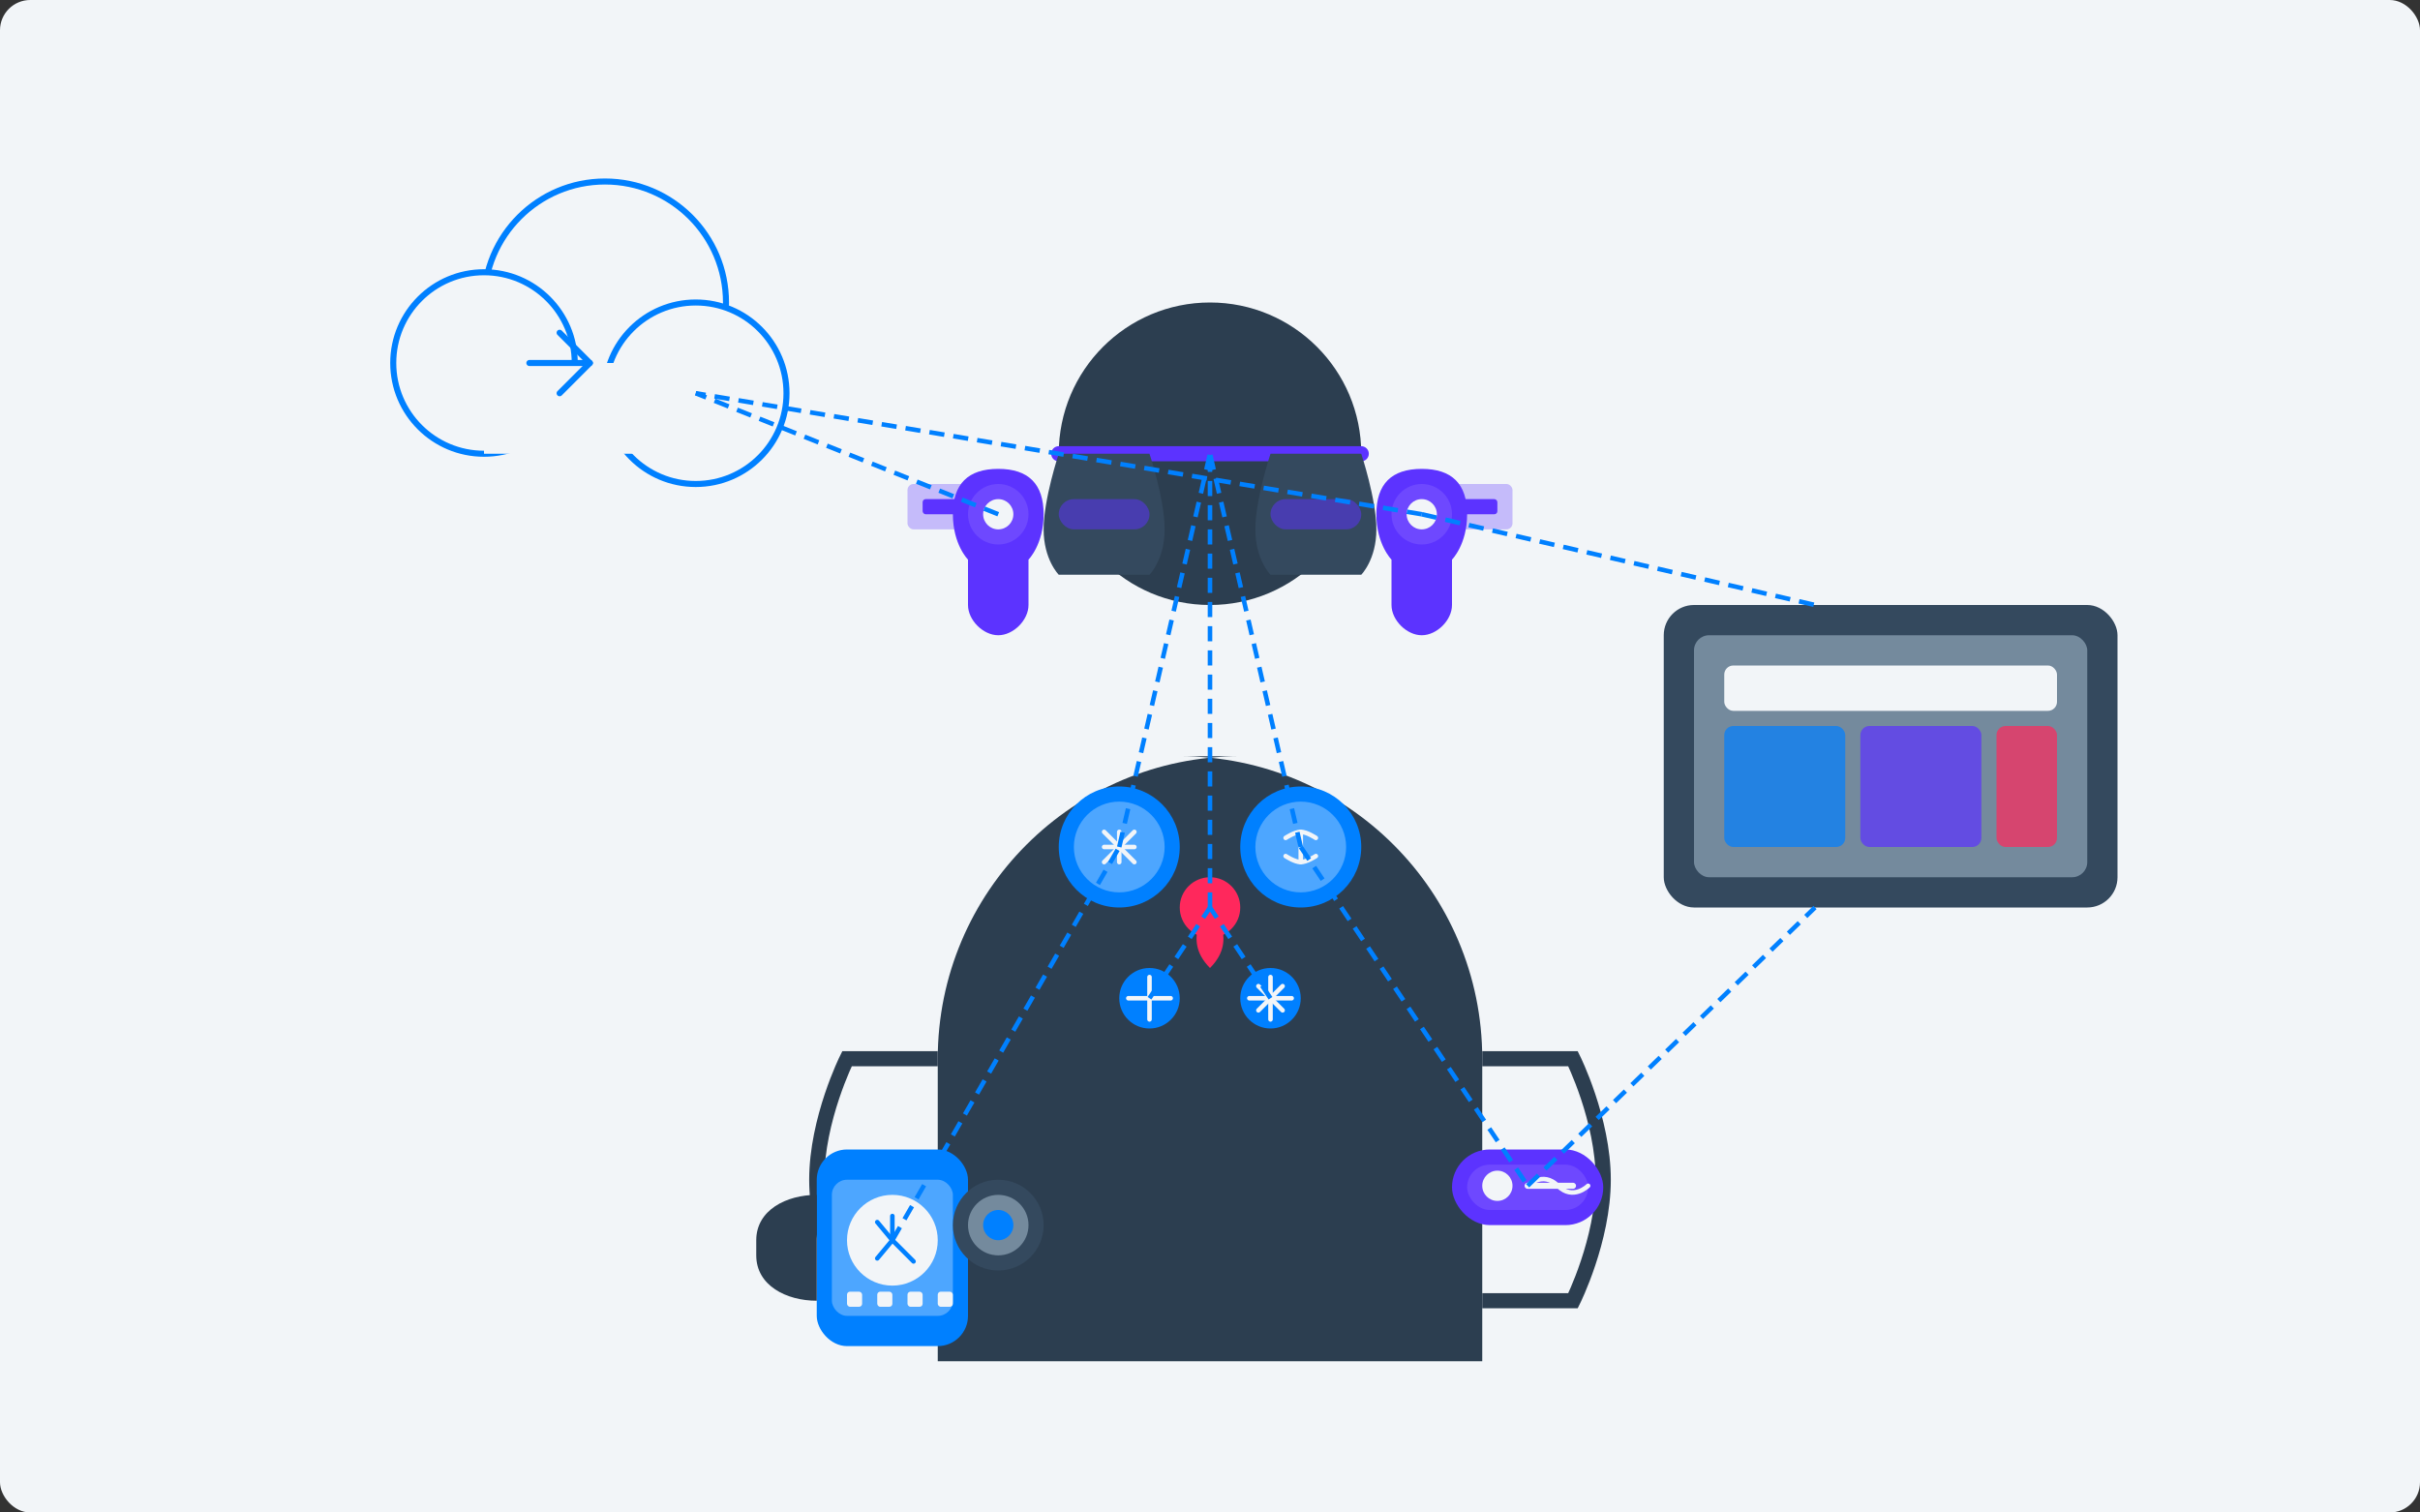 <svg width="800" height="500" viewBox="0 0 800 500" fill="none" xmlns="http://www.w3.org/2000/svg">
  <rect x="0" y="0" width="800" height="500" fill="#333333" stroke="none"/>
  <!-- Background -->
  <rect width="800" height="500" rx="10" fill="#F2F5F8"/>
  
  <!-- Wearable Tech Illustration -->
  
  <!-- Person Silhouette -->
  <path d="M400 100C427.614 100 450 122.386 450 150C450 177.614 427.614 200 400 200C372.386 200 350 177.614 350 150C350 122.386 372.386 100 400 100Z" fill="#2C3E50"/>
  <path d="M310 450H490V350C490 294.772 445.228 250 390 250H410C354.772 250 310 294.772 310 350V450Z" fill="#2C3E50"/>
  <path d="M310 350H280C280 350 270 370 270 390C270 410 280 430 280 430H310" stroke="#2C3E50" stroke-width="5"/>
  <path d="M490 350H520C520 350 530 370 530 390C530 410 520 430 520 430H490" stroke="#2C3E50" stroke-width="5"/>
  
  <!-- Smartwatch -->
  <rect x="270" y="380" width="50" height="65" rx="10" fill="#0080FF"/>
  <rect x="275" y="390" width="40" height="45" rx="5" fill="#4DA6FF"/>
  
  <!-- Watch Strap -->
  <path d="M270 395C260 395 250 400 250 410V415C250 425 260 430 270 430" fill="#2C3E50"/>
  <path d="M320 395C330 395 340 400 340 410V415C340 425 330 430 320 430" fill="#2C3E50"/>
  
  <!-- Watch Interface -->
  <circle cx="295" cy="410" r="15" fill="#F2F5F8"/>
  <path d="M295 402V410L302 417" stroke="#0080FF" stroke-width="1.5" stroke-linecap="round" stroke-linejoin="round"/>
  <path d="M290 404L295 410L290 416" stroke="#0080FF" stroke-width="1.5" stroke-linecap="round" stroke-linejoin="round"/>
  
  <!-- Activity Icons on Watch -->
  <rect x="280" y="427" width="5" height="5" rx="1" fill="#F2F5F8"/>
  <rect x="290" y="427" width="5" height="5" rx="1" fill="#F2F5F8"/>
  <rect x="300" y="427" width="5" height="5" rx="1" fill="#F2F5F8"/>
  <rect x="310" y="427" width="5" height="5" rx="1" fill="#F2F5F8"/>
  
  <!-- Smart Glasses -->
  <path d="M350 150H450" stroke="#5C33FF" stroke-width="5" stroke-linecap="round"/>
  <path d="M350 150C350 150 345 165 345 175C345 185 350 190 350 190H380C380 190 385 185 385 175C385 165 380 150 380 150" fill="#34495E"/>
  <path d="M420 150C420 150 415 165 415 175C415 185 420 190 420 190H450C450 190 455 185 455 175C455 165 450 150 450 150" fill="#34495E"/>
  <rect x="350" y="165" width="30" height="10" rx="5" fill="#5C33FF" fill-opacity="0.5"/>
  <rect x="420" y="165" width="30" height="10" rx="5" fill="#5C33FF" fill-opacity="0.5"/>
  
  <!-- AR Display Elements -->
  <rect x="460" y="160" width="40" height="15" rx="2" fill="#5C33FF" fill-opacity="0.3"/>
  <rect x="465" y="165" width="30" height="5" rx="1" fill="#5C33FF"/>
  <rect x="300" y="160" width="40" height="15" rx="2" fill="#5C33FF" fill-opacity="0.3"/>
  <rect x="305" y="165" width="30" height="5" rx="1" fill="#5C33FF"/>
  
  <!-- Smart Earbuds -->
  <path d="M330 155C320 155 315 160 315 170C315 180 320 185 320 185V200C320 205 325 210 330 210C335 210 340 205 340 200V185C340 185 345 180 345 170C345 160 340 155 330 155Z" fill="#5C33FF"/>
  <circle cx="330" cy="170" r="10" fill="#6E48FF"/>
  <circle cx="330" cy="170" r="5" fill="#F2F5F8"/>
  
  <path d="M470 155C480 155 485 160 485 170C485 180 480 185 480 185V200C480 205 475 210 470 210C465 210 460 205 460 200V185C460 185 455 180 455 170C455 160 460 155 470 155Z" fill="#5C33FF"/>
  <circle cx="470" cy="170" r="10" fill="#6E48FF"/>
  <circle cx="470" cy="170" r="5" fill="#F2F5F8"/>
  
  <!-- Fitness Tracker -->
  <rect x="480" y="380" width="50" height="25" rx="12.5" fill="#5C33FF"/>
  <rect x="485" y="385" width="40" height="15" rx="7.5" fill="#6E48FF"/>
  <circle cx="495" cy="392" r="5" fill="#F2F5F8"/>
  <path d="M505 392H520" stroke="#F2F5F8" stroke-width="2" stroke-linecap="round"/>
  
  <!-- Health Monitoring Icons -->
  <path d="M505 392C505 392 510 387 515 392C520 397 525 392 525 392" stroke="#F2F5F8" stroke-width="1.5" stroke-linecap="round" stroke-linejoin="round"/>
  
  <!-- Translation Wearable -->
  <circle cx="370" cy="280" r="20" fill="#0080FF"/>
  <circle cx="370" cy="280" r="15" fill="#4DA6FF"/>
  <path d="M365 280H375" stroke="#F2F5F8" stroke-width="1.5" stroke-linecap="round"/>
  <path d="M370 275V285" stroke="#F2F5F8" stroke-width="1.5" stroke-linecap="round"/>
  <path d="M375 275L365 285" stroke="#F2F5F8" stroke-width="1.5" stroke-linecap="round"/>
  <path d="M365 275L375 285" stroke="#F2F5F8" stroke-width="1.5" stroke-linecap="round"/>
  
  <circle cx="430" cy="280" r="20" fill="#0080FF"/>
  <circle cx="430" cy="280" r="15" fill="#4DA6FF"/>
  <path d="M425 277C425 277 428 275 430 275C432 275 435 277 435 277" stroke="#F2F5F8" stroke-width="1.5" stroke-linecap="round" stroke-linejoin="round"/>
  <path d="M425 283C425 283 428 285 430 285C432 285 435 283 435 283" stroke="#F2F5F8" stroke-width="1.5" stroke-linecap="round" stroke-linejoin="round"/>
  <path d="M430 275V285" stroke="#F2F5F8" stroke-width="1.5" stroke-linecap="round"/>
  
  <!-- Smart Clothing Tech -->
  <circle cx="400" cy="300" r="10" fill="#FF285C"/>
  <path d="M400 300C400 300 390 310 400 320C410 310 400 300 400 300Z" fill="#FF285C"/>
  
  <circle cx="380" cy="330" r="10" fill="#0080FF"/>
  <path d="M380 323V337" stroke="#F2F5F8" stroke-width="1.5" stroke-linecap="round"/>
  <path d="M373 330H387" stroke="#F2F5F8" stroke-width="1.5" stroke-linecap="round"/>
  
  <circle cx="420" cy="330" r="10" fill="#0080FF"/>
  <path d="M420 323V337" stroke="#F2F5F8" stroke-width="1.5" stroke-linecap="round"/>
  <path d="M413 330H427" stroke="#F2F5F8" stroke-width="1.5" stroke-linecap="round"/>
  <path d="M416 326L424 334" stroke="#F2F5F8" stroke-width="1.5" stroke-linecap="round"/>
  <path d="M424 326L416 334" stroke="#F2F5F8" stroke-width="1.5" stroke-linecap="round"/>
  
  <!-- Smart Ring -->
  <circle cx="330" cy="405" r="15" fill="#34495E"/>
  <circle cx="330" cy="405" r="10" fill="#748A9D"/>
  <circle cx="330" cy="405" r="5" fill="#0080FF"/>
  
  <!-- Connection Lines -->
  <path d="M295 410L370 280" stroke="#0080FF" stroke-width="1.5" stroke-dasharray="5 3"/>
  <path d="M370 280L400 150" stroke="#0080FF" stroke-width="1.5" stroke-dasharray="5 3"/>
  <path d="M430 280L400 150" stroke="#0080FF" stroke-width="1.5" stroke-dasharray="5 3"/>
  <path d="M430 280L505 392" stroke="#0080FF" stroke-width="1.5" stroke-dasharray="5 3"/>
  <path d="M400 300L400 150" stroke="#0080FF" stroke-width="1.5" stroke-dasharray="5 3"/>
  <path d="M380 330L400 300" stroke="#0080FF" stroke-width="1.5" stroke-dasharray="5 3"/>
  <path d="M420 330L400 300" stroke="#0080FF" stroke-width="1.5" stroke-dasharray="5 3"/>
  
  <!-- Data Cloud -->
  <circle cx="200" cy="100" r="40" fill="#F2F5F8" stroke="#0080FF" stroke-width="2"/>
  <circle cx="160" cy="120" r="30" fill="#F2F5F8" stroke="#0080FF" stroke-width="2"/>
  <circle cx="230" cy="130" r="30" fill="#F2F5F8" stroke="#0080FF" stroke-width="2"/>
  <rect x="160" y="120" width="70" height="30" fill="#F2F5F8"/>
  
  <!-- Data Icons -->
  <path d="M185 110L195 120L185 130" stroke="#0080FF" stroke-width="2" stroke-linecap="round" stroke-linejoin="round"/>
  <path d="M175 120H195" stroke="#0080FF" stroke-width="2" stroke-linecap="round"/>
  
  <!-- Connection to Data Cloud -->
  <path d="M330 170L230 130" stroke="#0080FF" stroke-width="1.5" stroke-dasharray="5 3"/>
  <path d="M470 170L230 130" stroke="#0080FF" stroke-width="1.5" stroke-dasharray="5 3"/>
  
  <!-- Data Analysis Center -->
  <rect x="550" y="200" width="150" height="100" rx="10" fill="#34495E"/>
  <rect x="560" y="210" width="130" height="80" rx="5" fill="#748A9D"/>
  
  <!-- Data Visualization Elements -->
  <rect x="570" y="220" width="110" height="15" rx="3" fill="#F2F5F8"/>
  <rect x="570" y="240" width="40" height="40" rx="3" fill="#0080FF" fill-opacity="0.7"/>
  <rect x="615" y="240" width="40" height="40" rx="3" fill="#5C33FF" fill-opacity="0.7"/>
  <rect x="660" y="240" width="20" height="40" rx="3" fill="#FF285C" fill-opacity="0.7"/>
  
  <!-- Connection to Analysis Center -->
  <path d="M470 170L600 200" stroke="#0080FF" stroke-width="1.5" stroke-dasharray="5 3"/>
  <path d="M505 392L600 300" stroke="#0080FF" stroke-width="1.5" stroke-dasharray="5 3"/>
</svg>

